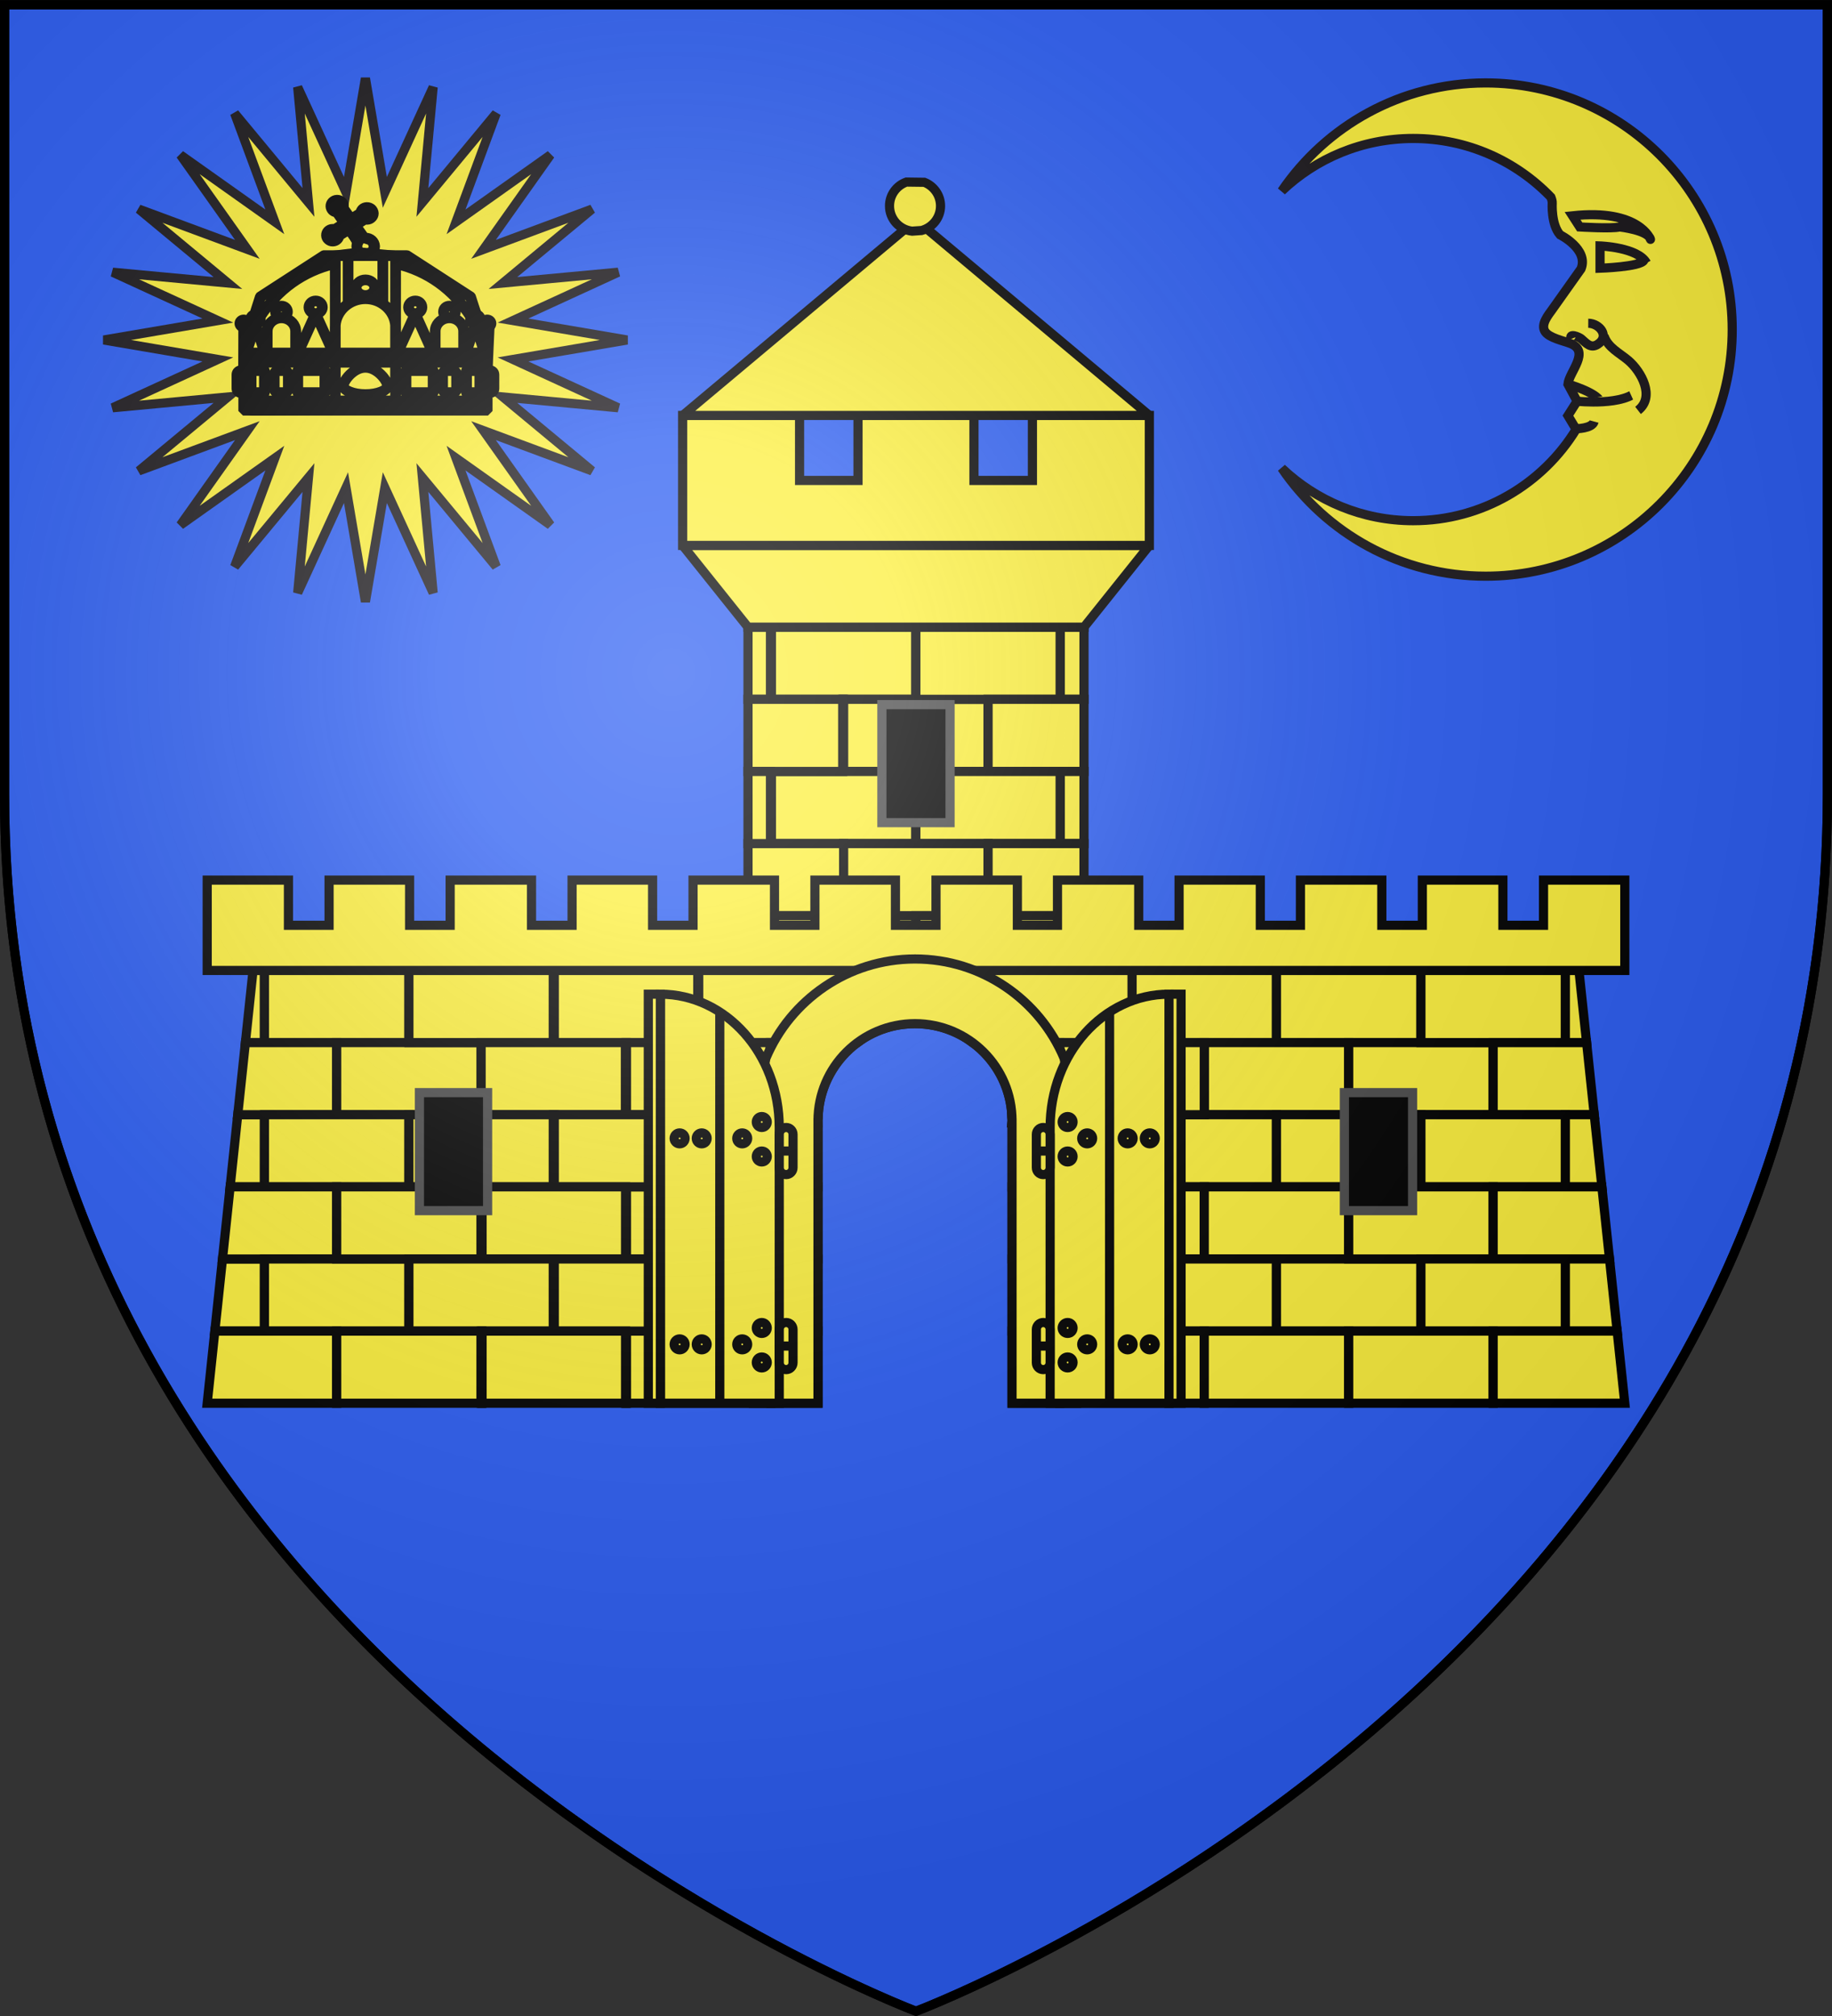 <?xml version="1.0" encoding="utf-8"?>
<!-- Generator: Adobe Illustrator 14.0.0, SVG Export Plug-In . SVG Version: 6.00 Build 43363)  -->
<!DOCTYPE svg PUBLIC "-//W3C//DTD SVG 1.1//EN" "http://www.w3.org/Graphics/SVG/1.1/DTD/svg11.dtd">
<svg version="1.1"
	 id="Calque_1" xmlns:inkscape="http://www.inkscape.org/namespaces/inkscape" xmlns:sodipodi="http://sodipodi.sourceforge.net/DTD/sodipodi-0.dtd"
	 xmlns="http://www.w3.org/2000/svg" xmlns:xlink="http://www.w3.org/1999/xlink" x="0px" y="0px" width="600px" height="660px"
	 viewBox="0 0 600 660" enable-background="new 0 0 600 660" xml:space="preserve">
<rect x="0" y="0" width="600" height="660" fill="#333333" stroke="none"/>
<g>
	<path fill="#2B5DF2" stroke="#000000" stroke-width="3" d="M1.5,1.555v258.5c0,132.763,64.234,228.075,133.107,292.12
		C214.205,626.193,300,658.445,300,658.445s83.446-31.369,162.098-103.232C532.203,491.158,598.5,394.933,598.5,260.055V1.555H1.5z"
		/>
</g>
<g>
	<g>
		<g>
			<polygon fill="#FCEF3C" stroke="#000000" stroke-width="3" points="252.648,205.329 299.952,205.329 347.258,205.329 
				355.02,205.329 355.02,205.328 300.161,205.328 299.836,205.328 244.978,205.328 244.978,205.329 252.337,205.329 			"/>
			<rect x="252.337" y="205.329" fill="#FCEF3C" stroke="#000000" stroke-width="3" width="0.311" height="23.614"/>
			<polygon fill="#FCEF3C" stroke="#000000" stroke-width="3" points="275.99,228.943 276.301,228.943 299.952,228.943 
				299.952,205.329 252.648,205.329 252.648,228.943 			"/>
			<rect x="275.99" y="228.943" fill="#FCEF3C" stroke="#000000" stroke-width="3" width="0.311" height="23.613"/>
			<polygon fill="#FCEF3C" stroke="#000000" stroke-width="3" points="299.952,252.557 323.606,252.557 323.606,228.943 
				299.952,228.943 276.301,228.943 276.301,252.557 			"/>
			<polygon fill="#FCEF3C" stroke="#000000" stroke-width="3" points="323.606,228.943 347.258,228.943 347.258,205.329 
				299.952,205.329 299.952,228.943 			"/>
			<rect x="347.258" y="205.329" fill="#FCEF3C" stroke="#000000" stroke-width="3" width="7.763" height="23.614"/>
			<polygon fill="#FCEF3C" stroke="#000000" stroke-width="3" points="323.606,252.557 347.258,252.557 355.02,252.557 
				355.02,228.943 347.258,228.943 323.606,228.943 			"/>
			<rect x="252.337" y="252.557" fill="#FCEF3C" stroke="#000000" stroke-width="3" width="0.311" height="23.616"/>
			<polygon fill="#FCEF3C" stroke="#000000" stroke-width="3" points="276.301,276.173 299.952,276.173 299.952,252.557 
				276.301,252.557 275.99,252.557 252.648,252.557 252.648,276.173 			"/>
			<polygon fill="#FCEF3C" stroke="#000000" stroke-width="3" points="299.952,276.173 323.606,276.173 347.258,276.173 
				347.258,252.557 323.606,252.557 299.952,252.557 			"/>
			<rect x="347.258" y="252.557" fill="#FCEF3C" stroke="#000000" stroke-width="3" width="7.763" height="23.616"/>
			<polygon fill="#FCEF3C" stroke="#000000" stroke-width="3" points="252.648,276.173 252.337,276.173 244.978,276.173 
				244.978,299.783 252.337,299.783 252.648,299.783 276.301,299.783 276.301,276.173 			"/>
			<rect x="252.337" y="299.783" fill="#FCEF3C" stroke="#000000" stroke-width="3" width="0.311" height="23.614"/>
			<polygon fill="#FCEF3C" stroke="#000000" stroke-width="3" points="299.952,299.783 276.301,299.783 252.648,299.783 
				252.648,323.397 276.301,323.397 299.952,323.397 			"/>
			<polygon fill="#FCEF3C" stroke="#000000" stroke-width="3" points="299.952,276.173 276.301,276.173 276.301,299.783 
				299.952,299.783 323.606,299.783 323.606,276.173 			"/>
			<polygon fill="#FCEF3C" stroke="#000000" stroke-width="3" points="347.258,276.173 323.606,276.173 323.606,299.783 
				347.258,299.783 355.02,299.783 355.02,276.173 			"/>
			<polygon fill="#FCEF3C" stroke="#000000" stroke-width="3" points="323.606,299.783 299.952,299.783 299.952,323.397 
				323.606,323.397 347.258,323.397 347.258,299.783 			"/>
			<rect x="347.258" y="299.783" fill="#FCEF3C" stroke="#000000" stroke-width="3" width="7.763" height="23.614"/>
			<rect x="244.978" y="205.329" fill="#FCEF3C" stroke="#000000" stroke-width="3" width="7.359" height="23.614"/>
			<polygon fill="#FCEF3C" stroke="#000000" stroke-width="3" points="252.337,252.557 252.648,252.557 275.99,252.557 
				275.99,228.943 252.648,228.943 252.337,228.943 244.978,228.943 244.978,252.557 			"/>
			<rect x="244.978" y="252.557" fill="#FCEF3C" stroke="#000000" stroke-width="3" width="7.359" height="23.616"/>
			<rect x="244.978" y="299.783" fill="#FCEF3C" stroke="#000000" stroke-width="3" width="7.359" height="23.614"/>
		</g>
	</g>
	<g>
		<polygon fill="#FCEF3C" stroke="#000000" stroke-width="3" points="86.614,317.71 82.872,317.71 80.371,341.324 86.614,341.324 		
			"/>
		<polygon fill="#FCEF3C" stroke="#000000" stroke-width="3" points="86.614,412.166 72.865,412.166 70.363,435.779 86.614,435.779 
					"/>
		<polygon fill="#FCEF3C" stroke="#000000" stroke-width="3" points="86.614,364.938 77.868,364.938 75.367,388.551 86.614,388.551 
					"/>
		<polygon fill="#FCEF3C" stroke="#000000" stroke-width="3" points="394.408,341.324 418.061,341.324 418.061,317.71 
			370.758,317.71 370.758,341.324 		"/>
		<polygon fill="#FCEF3C" stroke="#000000" stroke-width="3" points="441.715,341.324 465.364,341.324 465.364,317.71 
			418.061,317.71 418.061,341.324 		"/>
		<polygon fill="#FCEF3C" stroke="#000000" stroke-width="3" points="418.061,364.938 441.715,364.938 441.715,341.324 
			418.061,341.324 394.408,341.324 394.408,364.938 		"/>
		<polygon fill="#FCEF3C" stroke="#000000" stroke-width="3" points="465.364,364.938 489.024,364.938 489.024,341.324 
			465.364,341.324 441.715,341.324 441.715,364.938 		"/>
		<polygon fill="#FCEF3C" stroke="#000000" stroke-width="3" points="489.024,341.324 512.673,341.324 512.673,317.71 
			465.364,317.71 465.364,341.324 		"/>
		<polygon fill="#FCEF3C" stroke="#000000" stroke-width="3" points="519.629,341.324 517.127,317.71 512.673,317.71 
			512.673,341.324 		"/>
		<polygon fill="#FCEF3C" stroke="#000000" stroke-width="3" points="489.024,341.324 489.024,364.938 512.673,364.938 
			522.13,364.938 519.629,341.324 512.673,341.324 		"/>
		<polygon fill="#FCEF3C" stroke="#000000" stroke-width="3" points="394.408,388.551 418.061,388.551 418.061,364.938 
			394.408,364.938 370.758,364.938 370.758,388.551 		"/>
		<polygon fill="#FCEF3C" stroke="#000000" stroke-width="3" points="441.715,388.551 465.364,388.551 465.364,364.938 
			441.715,364.938 418.061,364.938 418.061,388.551 		"/>
		<polygon fill="#FCEF3C" stroke="#000000" stroke-width="3" points="465.364,388.551 489.024,388.551 512.673,388.551 
			512.673,364.938 489.024,364.938 465.364,364.938 		"/>
		<polygon fill="#FCEF3C" stroke="#000000" stroke-width="3" points="512.673,388.551 524.633,388.551 522.13,364.938 
			512.673,364.938 		"/>
		<polygon fill="#FCEF3C" stroke="#000000" stroke-width="3" points="370.758,388.551 347.103,388.551 347.103,412.166 
			370.758,412.166 394.408,412.166 394.408,388.551 		"/>
		<polygon fill="#FCEF3C" stroke="#000000" stroke-width="3" points="418.061,388.551 394.408,388.551 394.408,412.166 
			418.061,412.166 441.715,412.166 441.715,388.551 		"/>
		<polygon fill="#FCEF3C" stroke="#000000" stroke-width="3" points="394.408,412.166 370.758,412.166 370.758,435.779 
			394.408,435.779 418.061,435.779 418.061,412.166 		"/>
		<polygon fill="#FCEF3C" stroke="#000000" stroke-width="3" points="441.715,412.166 418.061,412.166 418.061,435.779 
			441.715,435.779 465.364,435.779 465.364,412.166 		"/>
		<polygon fill="#FCEF3C" stroke="#000000" stroke-width="3" points="441.715,388.551 441.715,412.166 465.364,412.166 
			489.024,412.166 489.024,388.551 465.364,388.551 		"/>
		<polygon fill="#FCEF3C" stroke="#000000" stroke-width="3" points="489.024,388.551 489.024,412.166 512.673,412.166 
			527.135,412.166 524.633,388.551 512.673,388.551 		"/>
		<polygon fill="#FCEF3C" stroke="#000000" stroke-width="3" points="489.024,412.166 465.364,412.166 465.364,435.779 
			489.024,435.779 512.673,435.779 512.673,412.166 		"/>
		<polygon fill="#FCEF3C" stroke="#000000" stroke-width="3" points="512.673,435.779 529.636,435.779 527.135,412.166 
			512.673,412.166 		"/>
		<polygon fill="#FCEF3C" stroke="#000000" stroke-width="3" points="370.758,435.779 347.103,435.779 347.103,459.393 
			394.408,459.393 394.408,435.779 		"/>
		<polygon fill="#FCEF3C" stroke="#000000" stroke-width="3" points="418.061,435.779 394.408,435.779 394.408,459.393 
			441.715,459.393 441.715,435.779 		"/>
		<polygon fill="#FCEF3C" stroke="#000000" stroke-width="3" points="465.364,435.779 441.715,435.779 441.715,459.393 
			489.024,459.393 489.024,435.779 		"/>
		<polygon fill="#FCEF3C" stroke="#000000" stroke-width="3" points="529.636,435.779 512.673,435.779 489.024,435.779 
			489.024,459.393 532.138,459.393 		"/>
		<rect x="228.53" y="317.71" fill="#FCEF3C" stroke="#000000" stroke-width="3" width="0.311" height="23.614"/>
		<polygon fill="#FCEF3C" stroke="#000000" stroke-width="3" points="252.183,341.324 252.493,341.324 276.146,341.324 
			276.146,317.71 228.841,317.71 228.841,341.324 		"/>
		<rect x="252.183" y="341.324" fill="#FCEF3C" stroke="#000000" stroke-width="3" width="0.311" height="23.613"/>
		<path fill="#FCEF3C" stroke="#000000" stroke-width="3" d="M267.974,364.938c0.594-9.685,5.516-18.192,12.857-23.613h-4.686
			h-23.652v23.613H267.974z"/>
		<path fill="#FCEF3C" stroke="#000000" stroke-width="3" d="M280.831,341.324c5.273-3.894,11.79-6.198,18.845-6.198
			c7.059,0,13.577,2.305,18.85,6.198h4.924V317.71h-47.304v23.614H280.831z"/>
		<polygon fill="#FCEF3C" stroke="#000000" stroke-width="3" points="347.103,341.324 370.758,341.324 370.758,317.71 
			323.45,317.71 323.45,341.324 		"/>
		<path fill="#FCEF3C" stroke="#000000" stroke-width="3" d="M331.381,364.938h15.723v-23.613H323.45h-4.924
			C325.868,346.745,330.788,355.253,331.381,364.938z"/>
		<polygon fill="#FCEF3C" stroke="#000000" stroke-width="3" points="370.758,364.938 394.408,364.938 394.408,341.324 
			370.758,341.324 347.103,341.324 347.103,364.938 		"/>
		<rect x="228.53" y="364.938" fill="#FCEF3C" stroke="#000000" stroke-width="3" width="0.311" height="23.613"/>
		<path fill="#FCEF3C" stroke="#000000" stroke-width="3" d="M252.493,388.551h15.414v-20.945h0.028
			c0-0.237-0.028-0.474-0.028-0.693c0-0.663,0.027-1.321,0.067-1.975h-15.481h-0.311h-23.342v23.613H252.493z"/>
		<path fill="#FCEF3C" stroke="#000000" stroke-width="3" d="M331.403,367.605h0.045v20.945h15.655h23.654v-23.613h-23.654h-15.723
			c0.041,0.653,0.067,1.312,0.067,1.975C331.448,367.132,331.427,367.368,331.403,367.605z"/>
		<rect x="204.878" y="388.551" fill="#FCEF3C" stroke="#000000" stroke-width="3" width="0.31" height="23.615"/>
		<polygon fill="#FCEF3C" stroke="#000000" stroke-width="3" points="228.841,388.551 228.53,388.551 205.188,388.551 
			205.188,412.166 228.53,412.166 228.841,412.166 252.493,412.166 252.493,388.551 		"/>
		<rect x="228.53" y="412.166" fill="#FCEF3C" stroke="#000000" stroke-width="3" width="0.311" height="23.613"/>
		<polygon fill="#FCEF3C" stroke="#000000" stroke-width="3" points="252.493,412.166 228.841,412.166 228.841,435.779 
			252.493,435.779 267.907,435.779 267.907,412.166 		"/>
		<rect x="252.493" y="388.551" fill="#FCEF3C" stroke="#000000" stroke-width="3" width="15.414" height="23.615"/>
		<rect x="331.448" y="388.551" fill="#FCEF3C" stroke="#000000" stroke-width="3" width="15.655" height="23.615"/>
		<polygon fill="#FCEF3C" stroke="#000000" stroke-width="3" points="347.103,412.166 331.448,412.166 331.448,435.779 
			347.103,435.779 370.758,435.779 370.758,412.166 		"/>
		<rect x="204.878" y="435.779" fill="#FCEF3C" stroke="#000000" stroke-width="3" width="0.31" height="23.613"/>
		<polygon fill="#FCEF3C" stroke="#000000" stroke-width="3" points="228.841,435.779 228.53,435.779 205.188,435.779 
			205.188,459.393 252.493,459.393 252.493,435.779 		"/>
		<rect x="252.493" y="435.779" fill="#FCEF3C" stroke="#000000" stroke-width="3" width="15.414" height="23.613"/>
		<rect x="331.448" y="435.779" fill="#FCEF3C" stroke="#000000" stroke-width="3" width="15.655" height="23.613"/>
		<polygon fill="#FCEF3C" stroke="#000000" stroke-width="3" points="110.267,341.324 133.92,341.324 133.92,317.71 86.614,317.71 
			86.614,341.324 		"/>
		<polygon fill="#FCEF3C" stroke="#000000" stroke-width="3" points="110.267,364.938 110.267,341.324 86.614,341.324 
			80.371,341.324 77.868,364.938 86.614,364.938 		"/>
		<polygon fill="#FCEF3C" stroke="#000000" stroke-width="3" points="157.573,364.938 157.573,341.324 133.92,341.324 
			110.267,341.324 110.267,364.938 133.92,364.938 		"/>
		<polygon fill="#FCEF3C" stroke="#000000" stroke-width="3" points="157.573,341.324 181.225,341.324 181.225,317.71 
			133.92,317.71 133.92,341.324 		"/>
		<rect x="181.225" y="317.71" fill="#FCEF3C" stroke="#000000" stroke-width="3" width="0.31" height="23.614"/>
		<polygon fill="#FCEF3C" stroke="#000000" stroke-width="3" points="204.878,341.324 205.188,341.324 228.53,341.324 
			228.53,317.71 181.535,317.71 181.535,341.324 		"/>
		<polygon fill="#FCEF3C" stroke="#000000" stroke-width="3" points="181.225,364.938 181.535,364.938 204.878,364.938 
			204.878,341.324 181.535,341.324 181.225,341.324 157.573,341.324 157.573,364.938 		"/>
		<rect x="204.878" y="341.324" fill="#FCEF3C" stroke="#000000" stroke-width="3" width="0.31" height="23.613"/>
		<polygon fill="#FCEF3C" stroke="#000000" stroke-width="3" points="228.53,364.938 228.841,364.938 252.183,364.938 
			252.183,341.324 228.841,341.324 228.53,341.324 205.188,341.324 205.188,364.938 		"/>
		<polygon fill="#FCEF3C" stroke="#000000" stroke-width="3" points="133.92,364.938 110.267,364.938 86.614,364.938 
			86.614,388.551 110.267,388.551 133.92,388.551 		"/>
		<polygon fill="#FCEF3C" stroke="#000000" stroke-width="3" points="181.225,388.551 181.225,364.938 157.573,364.938 
			133.92,364.938 133.92,388.551 157.573,388.551 157.883,388.551 		"/>
		<rect x="181.225" y="364.938" fill="#FCEF3C" stroke="#000000" stroke-width="3" width="0.31" height="23.613"/>
		<polygon fill="#FCEF3C" stroke="#000000" stroke-width="3" points="204.878,388.551 205.188,388.551 228.53,388.551 
			228.53,364.938 205.188,364.938 204.878,364.938 181.535,364.938 181.535,388.551 		"/>
		<polygon fill="#FCEF3C" stroke="#000000" stroke-width="3" points="110.267,412.166 110.267,388.551 86.614,388.551 
			75.367,388.551 72.865,412.166 86.614,412.166 		"/>
		<polygon fill="#FCEF3C" stroke="#000000" stroke-width="3" points="110.267,412.166 86.614,412.166 86.614,435.779 
			110.267,435.779 133.92,435.779 133.92,412.166 		"/>
		<polygon fill="#FCEF3C" stroke="#000000" stroke-width="3" points="157.573,412.166 157.573,388.551 133.92,388.551 
			110.267,388.551 110.267,412.166 133.92,412.166 		"/>
		<rect x="157.573" y="388.551" fill="#FCEF3C" stroke="#000000" stroke-width="3" width="0.31" height="23.615"/>
		<polygon fill="#FCEF3C" stroke="#000000" stroke-width="3" points="181.535,388.551 181.225,388.551 157.883,388.551 
			157.883,412.166 181.225,412.166 181.535,412.166 204.878,412.166 204.878,388.551 		"/>
		<polygon fill="#FCEF3C" stroke="#000000" stroke-width="3" points="157.883,412.166 157.573,412.166 133.92,412.166 
			133.92,435.779 157.573,435.779 157.883,435.779 181.225,435.779 181.225,412.166 		"/>
		<rect x="181.225" y="412.166" fill="#FCEF3C" stroke="#000000" stroke-width="3" width="0.31" height="23.613"/>
		<polygon fill="#FCEF3C" stroke="#000000" stroke-width="3" points="205.188,412.166 204.878,412.166 181.535,412.166 
			181.535,435.779 204.878,435.779 205.188,435.779 228.53,435.779 228.53,412.166 		"/>
		<polygon fill="#FCEF3C" stroke="#000000" stroke-width="3" points="86.614,435.779 70.363,435.779 67.862,459.393 
			110.267,459.393 110.267,435.779 		"/>
		<polygon fill="#FCEF3C" stroke="#000000" stroke-width="3" points="133.92,435.779 110.267,435.779 110.267,459.393 
			157.573,459.393 157.573,435.779 		"/>
		<rect x="157.573" y="435.779" fill="#FCEF3C" stroke="#000000" stroke-width="3" width="0.31" height="23.613"/>
		<polygon fill="#FCEF3C" stroke="#000000" stroke-width="3" points="181.535,435.779 181.225,435.779 157.883,435.779 
			157.883,459.393 204.878,459.393 204.878,435.779 		"/>
	</g>
	<g>
		<polygon fill="#FCEF3C" stroke="#000000" stroke-width="3" stroke-linejoin="bevel" points="299.836,178.565 300.161,178.565 
			376.423,178.565 355.02,205.328 300.161,205.328 299.836,205.328 244.978,205.328 223.572,178.565 		"/>
	</g>
	<g>
		<polygon fill="#FCEF3C" stroke="#000000" stroke-width="3" points="261.867,136.011 261.867,157.292 281.007,157.292 
			281.007,136.011 299.836,136.011 300.161,136.011 318.982,136.011 318.982,157.292 338.131,157.292 338.131,136.011 
			376.423,136.011 376.423,157.292 376.423,178.565 338.131,178.565 318.982,178.565 300.161,178.565 299.836,178.565 
			281.007,178.565 261.867,178.565 223.572,178.565 223.572,157.292 223.572,136.011 		"/>
	</g>
	<rect x="288.827" y="230.684" stroke="#4A4A4A" stroke-width="3" width="22.326" height="38.634"/>
	<polygon fill="#FCEF3C" stroke="#000000" stroke-width="3" stroke-linejoin="bevel" points="223.572,136.011 300,71.965 
		376.423,136.011 	"/>
	<path fill="#FCEF3C" stroke="#000000" stroke-width="3" d="M302.735,59.681c3.101,1.221,5.299,4.214,5.299,7.745
		c0,3.864-2.667,7.104-6.233,8.04l-3.092,0.216c-4.148-0.478-7.382-3.976-7.382-8.255c0-3.608,2.288-6.661,5.521-7.822
		L302.735,59.681z"/>
	<g>
		<polygon fill="#FCEF3C" stroke="#000000" stroke-width="3" points="505.521,288.129 505.521,302.92 492.215,302.92 
			492.215,288.129 479.139,288.129 478.907,288.129 465.833,288.129 465.833,302.92 452.56,302.92 452.56,288.129 452.532,288.129 
			425.936,288.129 425.905,288.129 425.905,302.92 412.768,302.92 412.768,288.129 412.622,288.129 399.561,288.129 
			399.329,288.129 386.245,288.129 386.158,288.129 386.158,302.92 372.944,302.92 372.944,288.129 372.851,288.129 
			359.784,288.129 359.542,288.129 346.474,288.129 346.335,288.129 346.335,302.92 333.198,302.92 333.198,288.129 
			333.174,288.129 306.574,288.129 306.551,288.129 306.551,302.92 293.271,302.92 293.271,288.129 280.192,288.129 
			279.958,288.129 266.894,288.129 266.894,302.92 253.656,302.92 253.656,288.129 253.583,288.129 227.047,288.129 
			226.973,288.129 226.973,302.92 213.736,302.92 213.736,288.129 200.665,288.129 200.423,288.129 187.36,288.129 187.36,302.92 
			174.079,302.92 174.079,288.129 174.056,288.129 147.454,288.129 147.431,288.129 147.431,302.92 134.149,302.92 134.149,288.129 
			121.08,288.129 120.844,288.129 107.775,288.129 107.775,302.92 94.47,302.92 94.47,288.129 67.862,288.129 67.862,302.92 
			67.862,317.71 94.47,317.71 107.775,317.71 120.844,317.71 121.08,317.71 134.149,317.71 147.431,317.71 147.454,317.71 
			174.056,317.71 174.079,317.71 187.36,317.71 200.423,317.71 200.665,317.71 213.736,317.71 226.973,317.71 227.047,317.71 
			253.583,317.71 253.656,317.71 266.894,317.71 279.958,317.71 280.192,317.71 293.271,317.71 306.551,317.71 306.574,317.71 
			333.174,317.71 333.198,317.71 346.335,317.71 346.474,317.71 359.542,317.71 359.784,317.71 372.851,317.71 372.944,317.71 
			386.158,317.71 386.245,317.71 399.329,317.71 399.561,317.71 412.622,317.71 412.768,317.71 425.905,317.71 425.936,317.71 
			452.532,317.71 452.56,317.71 465.833,317.71 478.907,317.71 479.139,317.71 492.215,317.71 505.521,317.71 532.138,317.71 
			532.138,302.92 532.138,288.129 		"/>
	</g>
	<g>
		<g>
			<path fill="#FCEF3C" stroke="#000000" stroke-width="3" d="M348.496,346.431c-8.006-19.06-26.888-32.481-48.82-32.481
				c-21.946,0-40.815,13.421-48.834,32.481l-4.106,20.011c0,0.164,0,0.308,0,0.471c0,0.049,0,0.112,0,0.188v0.506v91.787h21.171
				v-91.787h0.028c0-0.237-0.028-0.474-0.028-0.693c0-17.563,14.228-31.786,31.769-31.786c17.551,0,31.772,14.224,31.772,31.786
				c0,0.22-0.021,0.456-0.045,0.693h0.045v91.787h21.165v-91.787v-0.693L348.496,346.431z"/>
		</g>
		<g>
			<g>
				<path fill="#FCEF3C" stroke="#000000" stroke-width="3" d="M382.861,325.477c-21.499,0-38.931,19.539-38.931,43.642v90.273
					h38.931V325.477z"/>
			</g>
			<rect x="382.861" y="325.477" fill="#FCEF3C" stroke="#000000" stroke-width="3" width="3.952" height="133.916"/>
			<line fill="#FCEF3C" stroke="#000000" stroke-width="3" x1="363.4" y1="331.355" x2="363.4" y2="459.393"/>
			<g>
				<path fill="#FCEF3C" stroke="#000000" stroke-width="3" d="M339.421,382.276c0,1.25,1.002,2.258,2.243,2.258l0,0
					c1.261,0,2.267-1.008,2.267-2.258v-10.902c0-1.253-1.006-2.255-2.267-2.255l0,0c-1.241,0-2.243,1.002-2.243,2.255V382.276z"/>
				<line fill="#FCEF3C" stroke="#000000" stroke-width="3" x1="339.421" y1="376.825" x2="343.953" y2="376.825"/>
			</g>
			<g>
				<path fill="#FCEF3C" stroke="#000000" stroke-width="3" d="M339.421,446.127c0,1.25,1.002,2.262,2.243,2.262l0,0
					c1.261,0,2.267-1.012,2.267-2.262v-10.903c0-1.247-1.006-2.259-2.267-2.259l0,0c-1.241,0-2.243,1.012-2.243,2.259V446.127z"/>
				<line fill="#FCEF3C" stroke="#000000" stroke-width="3" x1="339.421" y1="440.671" x2="343.953" y2="440.671"/>
			</g>
			<path fill="#FCEF3C" stroke="#000000" stroke-width="3" d="M354.273,372.679c0,0.991,0.805,1.791,1.789,1.791
				c0.996,0,1.79-0.8,1.79-1.791c0-0.979-0.794-1.783-1.79-1.783C355.078,370.896,354.273,371.699,354.273,372.679z"/>
			<path fill="#FCEF3C" stroke="#000000" stroke-width="3" d="M347.866,367.321c0,0.99,0.807,1.798,1.786,1.798
				c1.003,0,1.791-0.808,1.791-1.798c0-0.981-0.788-1.789-1.791-1.789C348.673,365.532,347.866,366.34,347.866,367.321z"/>
			<path fill="#FCEF3C" stroke="#000000" stroke-width="3" d="M347.866,378.611c0,0.99,0.807,1.791,1.786,1.791
				c1.003,0,1.791-0.801,1.791-1.791c0-0.984-0.788-1.786-1.791-1.786C348.673,376.825,347.866,377.627,347.866,378.611z"/>
			<path fill="#FCEF3C" stroke="#000000" stroke-width="3" d="M354.273,440.113c0,0.989,0.805,1.792,1.789,1.792
				c0.996,0,1.79-0.803,1.79-1.792c0-0.984-0.794-1.785-1.79-1.785C355.078,438.328,354.273,439.129,354.273,440.113z"/>
			<path fill="#FCEF3C" stroke="#000000" stroke-width="3" d="M347.866,434.758c0,0.986,0.807,1.784,1.786,1.784
				c1.003,0,1.791-0.798,1.791-1.784c0-0.989-0.788-1.793-1.791-1.793C348.673,432.965,347.866,433.769,347.866,434.758z"/>
			<path fill="#FCEF3C" stroke="#000000" stroke-width="3" d="M347.866,446.043c0,0.991,0.807,1.788,1.786,1.788
				c1.003,0,1.791-0.797,1.791-1.788c0-0.98-0.788-1.791-1.791-1.791C348.673,444.252,347.866,445.063,347.866,446.043z"/>
			<path fill="#FCEF3C" stroke="#000000" stroke-width="3" d="M367.528,372.679c0,0.991,0.807,1.791,1.793,1.791
				c0.993,0,1.791-0.8,1.791-1.791c0-0.979-0.798-1.783-1.791-1.783C368.335,370.896,367.528,371.699,367.528,372.679z"/>
			<path fill="#FCEF3C" stroke="#000000" stroke-width="3" d="M374.769,372.679c0,0.991,0.805,1.791,1.787,1.791
				c0.99,0,1.797-0.8,1.797-1.791c0-0.979-0.807-1.783-1.797-1.783C375.574,370.896,374.769,371.699,374.769,372.679z"/>
			<path fill="#FCEF3C" stroke="#000000" stroke-width="3" d="M367.528,440.113c0,0.989,0.807,1.792,1.793,1.792
				c0.993,0,1.791-0.803,1.791-1.792c0-0.984-0.798-1.785-1.791-1.785C368.335,438.328,367.528,439.129,367.528,440.113z"/>
			<path fill="#FCEF3C" stroke="#000000" stroke-width="3" d="M374.769,440.113c0,0.989,0.805,1.792,1.787,1.792
				c0.99,0,1.797-0.803,1.797-1.792c0-0.984-0.807-1.785-1.797-1.785C375.574,438.328,374.769,439.129,374.769,440.113z"/>
		</g>
		<g>
			<g>
				<path fill="#FCEF3C" stroke="#000000" stroke-width="3" d="M216.279,325.477c21.5,0,38.931,19.539,38.931,43.642v90.273h-38.931
					V325.477z"/>
			</g>
			<rect x="212.328" y="325.477" fill="#FCEF3C" stroke="#000000" stroke-width="3" width="3.951" height="133.916"/>
			<line fill="#FCEF3C" stroke="#000000" stroke-width="3" x1="235.74" y1="331.355" x2="235.74" y2="459.393"/>
			<g>
				<path fill="#FCEF3C" stroke="#000000" stroke-width="3" d="M259.725,382.276c0,1.25-1.011,2.258-2.25,2.258l0,0
					c-1.254,0-2.265-1.008-2.265-2.258v-10.902c0-1.253,1.011-2.255,2.265-2.255l0,0c1.239,0,2.25,1.002,2.25,2.255V382.276z"/>
				<line fill="#FCEF3C" stroke="#000000" stroke-width="3" x1="259.725" y1="376.825" x2="255.196" y2="376.825"/>
			</g>
			<g>
				<path fill="#FCEF3C" stroke="#000000" stroke-width="3" d="M259.725,446.127c0,1.25-1.011,2.262-2.25,2.262l0,0
					c-1.254,0-2.265-1.012-2.265-2.262v-10.903c0-1.247,1.011-2.259,2.265-2.259l0,0c1.239,0,2.25,1.012,2.25,2.259V446.127z"/>
				<line fill="#FCEF3C" stroke="#000000" stroke-width="3" x1="259.725" y1="440.671" x2="255.196" y2="440.671"/>
			</g>
			<path fill="#FCEF3C" stroke="#000000" stroke-width="3" d="M244.875,372.679c0,0.991-0.808,1.791-1.798,1.791
				c-0.989,0-1.781-0.8-1.781-1.791c0-0.979,0.792-1.783,1.781-1.783C244.068,370.896,244.875,371.699,244.875,372.679z"/>
			<path fill="#FCEF3C" stroke="#000000" stroke-width="3" d="M251.281,367.321c0,0.99-0.807,1.798-1.795,1.798
				c-0.99,0-1.79-0.808-1.79-1.798c0-0.981,0.8-1.789,1.79-1.789C250.474,365.532,251.281,366.34,251.281,367.321z"/>
			<path fill="#FCEF3C" stroke="#000000" stroke-width="3" d="M251.281,378.611c0,0.99-0.807,1.791-1.795,1.791
				c-0.99,0-1.79-0.801-1.79-1.791c0-0.984,0.8-1.786,1.79-1.786C250.474,376.825,251.281,377.627,251.281,378.611z"/>
			<path fill="#FCEF3C" stroke="#000000" stroke-width="3" d="M244.875,440.113c0,0.989-0.808,1.792-1.798,1.792
				c-0.989,0-1.781-0.803-1.781-1.792c0-0.984,0.792-1.785,1.781-1.785C244.068,438.328,244.875,439.129,244.875,440.113z"/>
			<path fill="#FCEF3C" stroke="#000000" stroke-width="3" d="M251.281,434.758c0,0.986-0.807,1.784-1.795,1.784
				c-0.99,0-1.79-0.798-1.79-1.784c0-0.989,0.8-1.793,1.79-1.793C250.474,432.965,251.281,433.769,251.281,434.758z"/>
			<path fill="#FCEF3C" stroke="#000000" stroke-width="3" d="M251.281,446.043c0,0.991-0.807,1.788-1.795,1.788
				c-0.99,0-1.79-0.797-1.79-1.788c0-0.98,0.8-1.791,1.79-1.791C250.474,444.252,251.281,445.063,251.281,446.043z"/>
			<path fill="#FCEF3C" stroke="#000000" stroke-width="3" d="M231.606,372.679c0,0.991-0.8,1.791-1.79,1.791
				c-0.981,0-1.787-0.8-1.787-1.791c0-0.979,0.805-1.783,1.787-1.783C230.806,370.896,231.606,371.699,231.606,372.679z"/>
			<path fill="#FCEF3C" stroke="#000000" stroke-width="3" d="M224.379,372.679c0,0.991-0.808,1.791-1.79,1.791
				c-0.997,0-1.802-0.8-1.802-1.791c0-0.979,0.805-1.783,1.802-1.783C223.572,370.896,224.379,371.699,224.379,372.679z"/>
			<path fill="#FCEF3C" stroke="#000000" stroke-width="3" d="M231.606,440.113c0,0.989-0.8,1.792-1.79,1.792
				c-0.981,0-1.787-0.803-1.787-1.792c0-0.984,0.805-1.785,1.787-1.785C230.806,438.328,231.606,439.129,231.606,440.113z"/>
			<path fill="#FCEF3C" stroke="#000000" stroke-width="3" d="M224.379,440.113c0,0.989-0.808,1.792-1.79,1.792
				c-0.997,0-1.802-0.803-1.802-1.792c0-0.984,0.805-1.785,1.802-1.785C223.572,438.328,224.379,439.129,224.379,440.113z"/>
		</g>
	</g>
	<rect x="137.366" y="357.709" stroke="#4A4A4A" stroke-width="3" width="22.329" height="38.636"/>
	<rect x="440.304" y="357.709" stroke="#4A4A4A" stroke-width="3" width="22.327" height="38.636"/>
</g>
<g id="Lune_facée">
	<g>
		<path fill="#FCEF3C" stroke="#1A171B" stroke-width="3" d="M516.278,140.447l-0.188-0.086l-2.573-4.287l3.003-4.721l-3.003-5.576
			c0.39-4.01,7.413-10.674,0.857-13.301c-2.213-0.888-7.037-1.835-8.368-3.938c-1.486-2.349,1.053-5.371,2.366-7.215
			c0.123-0.178,9.436-13.296,9.436-13.296c2.574-6.437-6.866-11.152-6.866-11.152c-3.004-3.436-2.571-10.378-2.571-10.378
			c0.033-0.574-0.155-1.247-0.44-1.957c-11.381-11.836-27.368-19.21-45.086-19.21c-16.694,0-31.848,6.547-43.067,17.208
			c14.525-21.358,39.024-35.388,66.803-35.388c44.587,0,80.738,36.152,80.738,80.744c0,44.591-36.151,80.742-80.738,80.742
			c-27.773,0-52.27-14.029-66.797-35.378c11.218,10.652,26.369,17.208,43.062,17.208
			C485.47,170.464,505.292,158.446,516.278,140.447z"/>
	</g>
	<path fill="#FCEF3C" stroke="#1A171B" stroke-width="3" d="M513.517,125.776c0,0,9.226,2.572,10.728,5.79"/>
	<path fill="#FCEF3C" stroke="#1A171B" stroke-width="3" d="M516.52,131.353c0,0,15.87,1.716,20.162-3.86"/>
	<path fill="#FCEF3C" stroke="#1A171B" stroke-width="3" d="M514.589,110.978c-0.872-2.094,2.558-0.66,3.268-0.064
		c1.648,1.402,3.083,3.278,5.371,1.826c4.121-2.613,0.667-6.887-3.061-6.914"/>
	<path fill="#FCEF3C" stroke="#1A171B" stroke-width="3" d="M525.315,109.904c1.242,3.883,5.078,5.634,7.969,8.088
		c4.257,3.619,8.89,11.931,3.186,16.365"/>
	<path fill="#FCEF3C" stroke="#1A171B" stroke-width="3" d="M538.4,85.233c-1.072,2.148-14.372,2.576-14.372,2.576v-7.292
		c0,0,12.439,0.428,15.231,5.581"/>
	<path fill="#FCEF3C" stroke="#1A171B" stroke-width="3" d="M515.023,70.648l2.356,3.65c0,0,10.511,0.643,13.082,0
		c0,0,9.438,1.066,10.083,4.07C540.545,78.368,536.914,68.29,515.023,70.648z"/>
	<path fill="#FCEF3C" stroke="#1A171B" stroke-width="3" d="M516.091,140.361c0,0,5.364,0,6.01-2.357"/>
</g>
<g>
	<polygon fill="#FCEF3C" stroke="#1A171B" stroke-width="3" points="119.68,25.607 126.041,62.973 141.864,28.528 138.337,66.271 
		162.526,37.091 149.353,72.631 180.279,50.708 158.355,81.634 193.896,68.457 164.717,92.65 202.463,89.127 168.017,104.946 
		205.381,111.307 168.017,117.671 202.463,133.49 164.717,129.963 193.896,154.157 158.355,140.983 180.279,171.906 
		149.353,149.981 162.526,185.522 138.337,156.346 141.864,194.089 126.041,159.644 119.68,197.006 113.32,159.644 97.497,194.089 
		101.024,156.346 76.835,185.522 90.008,149.981 59.083,171.906 81.005,140.983 45.463,154.157 74.645,129.963 36.9,133.49 
		71.343,117.671 33.983,111.307 71.343,104.946 36.9,89.127 74.645,92.65 45.463,68.457 81.005,81.634 59.083,50.708 90.008,72.631 
		76.835,37.091 101.024,66.271 97.497,28.528 113.32,62.973 	"/>
	<g id="Korona">
		<polygon fill="none" stroke="#000000" stroke-width="3" stroke-linejoin="bevel" points="80.07,134.061 79.554,128.283 
			77.863,127.253 77.863,122.625 79.554,121.571 79.805,106.805 83.699,103.274 85.501,97.342 106.199,83.936 117.941,82.498 
			133.178,83.936 153.88,97.342 157.009,104.52 160.516,105.882 159.808,121.571 161.497,122.625 161.497,127.253 159.808,128.283 
			159.296,134.061 82.558,134.547 		"/>
		<polyline fill="none" stroke="#000000" stroke-width="3" stroke-linejoin="bevel" points="110.192,78.225 108.984,78.702 
			107.716,78.225 107.672,75.837 109.534,75.413 113.115,72.945 110.536,69.283 109.141,68.666 109.127,66.302 110.396,65.79 
			111.662,66.259 112.128,68.247 114.747,71.926 118.276,69.964 118.956,68.666 121.41,68.666 121.975,69.83 121.474,71.029 
			119.376,71.507 116.186,73.526 119.536,78.198 121.599,78.882 122.397,80.629 121.675,82.411 118.52,83.429 117.271,82.498 
			117.12,80.728 116.701,79.074 114.515,74.889 110.731,77.115 		"/>
		<path id="path19_7_" fill="none" stroke="#000000" stroke-width="3" stroke-linejoin="bevel" d="M110.385,65.295
			c-0.643,0.006-1.205,0.274-1.619,0.682c-0.398,0.401-0.652,0.94-0.64,1.542c0.009,0.563,0.262,1.095,0.64,1.485
			c0.367,0.349,0.859,0.594,1.409,0.635l2.378,3.382l-2.975,1.883c-0.067-0.018-0.171-0.032-0.262-0.058
			c-0.14-0.018-0.271-0.02-0.407-0.014c-0.638,0.006-1.199,0.261-1.612,0.666c-0.399,0.405-0.635,0.958-0.62,1.558
			c0.008,0.605,0.276,1.141,0.702,1.511c0.425,0.393,1.01,0.637,1.621,0.614c0.611-0.015,1.144-0.233,1.551-0.614
			c0.373-0.341,0.629-0.789,0.693-1.301l2.989-1.9l2.75,3.915c-0.114,0.204-0.219,0.419-0.285,0.637
			c-0.07,0.268-0.093,0.544-0.093,0.848c0.021,0.821,0.393,1.56,0.984,2.089c0.259,0.232,0.582,0.437,0.932,0.576h-4.526h-4.177
			h-3.696c-0.012,0-0.14,0.041-0.154,0.047L85.129,96.966c-0.038,0.033-0.108,0.12-0.114,0.137l-1.813,5.653
			c-0.026,0.023-0.032,0.064-0.035,0.087c-0.749,0.209-1.313,0.879-1.313,1.676c0,0.868,0.664,1.602,1.554,1.738l-2.978,9.072H80.07
			v-8.051c0.695-0.123,1.222-0.71,1.222-1.397c0-0.763-0.664-1.391-1.487-1.391c-0.809,0-1.491,0.628-1.491,1.391
			c0,0.687,0.542,1.274,1.24,1.397v8.272v0.032v3.056v2.459h-0.608c-0.876,0-1.601,0.682-1.601,1.526v4.628
			c0,0.827,0.725,1.531,1.601,1.531h0.623v2.457v2.82v0.486h0.236h27.369h12.249h0.535h11.733h27.874h0.248v-0.486v-2.82v-1.228
			v-1.229h0.611c0.876,0,1.595-0.704,1.595-1.531v-4.628c0-0.844-0.719-1.526-1.595-1.526h-0.611v-2.459v-3.056v-0.032v-8.272
			c0.696-0.123,1.24-0.71,1.24-1.397c0-0.763-0.685-1.391-1.487-1.391c-0.815,0-1.487,0.628-1.487,1.391
			c0,0.687,0.533,1.274,1.219,1.397v8.051h-0.361l-2.939-9.072c0.867-0.137,1.531-0.87,1.531-1.738c0-0.797-0.576-1.467-1.327-1.676
			c0-0.023-0.006-0.064-0.029-0.087l-1.816-5.653c-0.009-0.017-0.079-0.104-0.114-0.137l-20.843-13.491
			c-0.012-0.006-0.105-0.047-0.14-0.047h-3.708h-4.162h-4.366c0.382-0.151,0.73-0.401,1.022-0.681
			c0.562-0.547,0.905-1.298,0.894-2.119c-0.035-0.839-0.393-1.557-0.975-2.09c-0.583-0.536-1.403-0.862-2.268-0.827
			c-0.079,0-0.146-0.021-0.192,0c-0.02,0-0.032-0.018-0.046,0l-2.768-3.906l2.878-1.836c0.103,0.018,0.181,0.032,0.268,0.061
			c0.134,0.015,0.274,0.029,0.407,0.023c0.626-0.006,1.214-0.273,1.61-0.681c0.411-0.402,0.669-0.943,0.661-1.542
			c-0.029-0.603-0.314-1.149-0.717-1.542c-0.434-0.373-1.03-0.617-1.664-0.6c-0.594,0.018-1.145,0.239-1.534,0.6
			c-0.37,0.361-0.626,0.815-0.684,1.339l-2.882,1.822l-2.392-3.382c0.035-0.076,0.049-0.152,0.058-0.245
			c0.018-0.119,0.018-0.244,0.014-0.375c-0.008-0.602-0.276-1.152-0.696-1.54C111.595,65.511,110.995,65.287,110.385,65.295
			L110.385,65.295z M110.396,65.79c0.495-0.018,0.929,0.175,1.266,0.469c0.317,0.312,0.542,0.719,0.565,1.188
			c0.002,0.093-0.018,0.207-0.032,0.294c-0.012,0.11-0.053,0.192-0.082,0.279c-0.009,0.053,0,0.181,0.015,0.228l2.619,3.679
			c0.071,0.105,0.242,0.14,0.359,0.07l3.169-2.031c0.055-0.018,0.128-0.137,0.128-0.192c0.018-0.431,0.23-0.827,0.553-1.106
			c0.3-0.285,0.731-0.471,1.196-0.477c0.504-0.029,0.94,0.163,1.258,0.477c0.338,0.288,0.556,0.699,0.564,1.165
			c0.003,0.472-0.175,0.885-0.5,1.199c-0.311,0.323-0.751,0.536-1.237,0.542c-0.123,0-0.222-0.006-0.329-0.036
			c-0.096-0.011-0.204-0.028-0.3-0.069c-0.052-0.017-0.201,0.023-0.232,0.041l-3.19,2.02c-0.096,0.067-0.151,0.23-0.079,0.344
			l3.004,4.221c0.032,0.064,0.163,0.128,0.247,0.119c0.038-0.002,0.105-0.008,0.178-0.012c0.062-0.002,0.134-0.032,0.169-0.032
			c0.739-0.012,1.403,0.259,1.895,0.716c0.492,0.452,0.786,1.042,0.798,1.747c0.011,0.687-0.268,1.31-0.722,1.782
			c-0.463,0.465-1.135,0.757-1.86,0.786c-0.725,0.012-1.403-0.247-1.875-0.698c-0.512-0.435-0.807-1.061-0.821-1.771
			c-0.002-0.227,0.014-0.477,0.085-0.692c0.061-0.222,0.177-0.449,0.314-0.653c0.026-0.041,0.012-0.197-0.035-0.271l-2.969-4.223
			c-0.096-0.111-0.265-0.125-0.378-0.058l-3.289,2.089c-0.029,0.021-0.117,0.14-0.117,0.195c-0.026,0.429-0.212,0.83-0.539,1.109
			c-0.308,0.3-0.733,0.469-1.208,0.478c-0.489,0.006-0.928-0.169-1.269-0.478c-0.314-0.291-0.533-0.704-0.553-1.17
			c-0.017-0.466,0.186-0.92,0.51-1.217c0.311-0.32,0.742-0.512,1.237-0.518c0.117-0.006,0.218,0,0.329,0.029
			c0.096,0.015,0.183,0.023,0.296,0.064c0.035,0.011,0.187,0.005,0.239-0.035l3.283-2.09c0.111-0.07,0.131-0.229,0.059-0.343
			l-2.579-3.662c-0.026-0.046-0.148-0.111-0.204-0.123c-0.471-0.017-0.873-0.209-1.19-0.495c-0.296-0.302-0.474-0.692-0.485-1.147
			c-0.021-0.465,0.166-0.896,0.471-1.216C109.433,65.982,109.902,65.81,110.396,65.79L110.396,65.79z M106.199,83.936h3.35v2.122
			c-5.289,1.225-9.972,3.432-13.992,6.302c-4.212,3.021-7.708,6.77-10.484,11.017c-0.332-0.352-0.8-0.597-1.342-0.608l1.77-5.426
			L106.199,83.936z M110.067,83.936h3.68v15.45c-1.691,1.159-2.99,2.812-3.68,4.707V83.936z M114.256,83.936h5.009h0.011h0.806h0.03
			h5.006v15.109c-1.574-0.952-3.434-1.493-5.429-1.493c-1.996,0-3.859,0.541-5.434,1.493V83.936z M125.655,83.936h3.638v20.157
			c-0.684-1.895-1.967-3.548-3.638-4.707V83.936z M129.817,83.936h3.362l20.701,13.406l1.77,5.426
			c-0.55,0.011-1.013,0.256-1.344,0.608c-2.771-4.247-6.27-7.996-10.488-11.017c-4.017-2.87-8.712-5.077-14-6.302V83.936z
			 M109.549,86.578v19.898c-0.015,0.221-0.015,0.472-0.015,0.692v8.162h-0.151l-5.658-12.443c1.193-0.154,2.101-1.141,2.101-2.297
			c0-1.28-1.112-2.313-2.437-2.313c-1.356,0-2.459,1.033-2.459,2.313c0,1.159,0.908,2.143,2.078,2.297l-5.614,12.443h-0.282v-6.869
			c0-2.241-1.711-4.104-3.962-4.552c0.71-0.341,1.243-1.043,1.243-1.852c0-1.165-0.999-2.09-2.229-2.09
			c-1.191,0-2.174,0.925-2.174,2.09c0,0.809,0.485,1.51,1.205,1.852c-0.955,0.192-1.819,0.634-2.488,1.28
			c-0.879,0.833-1.453,2.008-1.453,3.272v6.869h-0.312l-2.958-9.072c0.865-0.137,1.532-0.87,1.532-1.738
			c0-0.25-0.044-0.459-0.14-0.668c2.756-4.274,6.258-8.098,10.479-11.108C99.819,89.923,104.389,87.795,109.549,86.578
			L109.549,86.578z M129.817,86.578c5.158,1.217,9.728,3.342,13.689,6.165c4.223,3.01,7.725,6.834,10.478,11.108
			c-0.082,0.209-0.136,0.418-0.136,0.668c0,0.868,0.666,1.602,1.531,1.738l-2.943,9.072h-0.323v-6.869
			c0-1.264-0.539-2.439-1.444-3.272c-0.66-0.646-1.52-1.088-2.465-1.28c0.716-0.341,1.179-1.043,1.181-1.852
			c0-1.165-0.995-2.09-2.186-2.09c-1.23,0-2.191,0.925-2.191,2.09c0,0.809,0.489,1.51,1.205,1.852
			c-2.247,0.448-3.932,2.311-3.932,4.552v6.869h-0.309l-5.615-12.443c1.167-0.154,2.081-1.141,2.081-2.297
			c0-1.28-1.076-2.313-2.427-2.313c-1.345,0-2.459,1.033-2.459,2.313c0,1.159,0.914,2.143,2.102,2.297l-5.635,12.443h-0.189v-8.162
			c0-0.221,0-0.471-0.012-0.692V86.578z M119.69,91.381c-0.893,0-1.723,0.302-2.313,0.815c-0.617,0.5-0.987,1.216-0.987,1.985
			c0,0.789,0.371,1.485,0.987,2.005c0.59,0.492,1.42,0.815,2.313,0.815c0.908,0,1.721-0.323,2.332-0.815
			c0.597-0.521,0.969-1.216,0.969-2.005c0-0.769-0.372-1.484-0.969-1.985C121.41,91.684,120.598,91.381,119.69,91.381L119.69,91.381
			z M119.69,91.87c0.778,0,1.482,0.262,1.985,0.681c0.5,0.414,0.798,1.001,0.798,1.63c0,0.626-0.297,1.217-0.798,1.636
			c-0.503,0.434-1.208,0.693-1.985,0.693c-0.774,0-1.463-0.259-1.988-0.693c-0.497-0.419-0.815-1.01-0.815-1.636
			c0-0.628,0.332-1.216,0.815-1.63C118.226,92.132,118.916,91.87,119.69,91.87z M119.69,98.038c5.059,0,9.245,3.758,9.603,8.449
			v8.843h-19.225v-8.843C110.434,101.796,114.628,98.038,119.69,98.038L119.69,98.038z M103.387,98.763
			c1.039,0,1.906,0.818,1.906,1.828c0,1.007-0.867,1.822-1.906,1.822c-1.068,0-1.945-0.815-1.945-1.822
			C101.443,99.581,102.319,98.763,103.387,98.763z M136.01,98.763c1.063,0,1.927,0.818,1.927,1.828c0,1.007-0.865,1.822-1.927,1.822
			c-1.065,0-1.939-0.815-1.939-1.822C134.072,99.581,134.948,98.763,136.01,98.763z M92.164,100.457
			c0.946,0,1.688,0.704,1.688,1.601c0,0.862-0.745,1.583-1.688,1.583c-0.906,0-1.677-0.722-1.677-1.583
			C90.487,101.161,91.258,100.457,92.164,100.457z M147.199,100.457c0.906,0,1.671,0.704,1.671,1.601
			c0,0.862-0.766,1.583-1.671,1.583c-0.946,0-1.676-0.722-1.676-1.583C145.523,101.161,146.253,100.457,147.199,100.457z
			 M83.699,103.274c0.459,0,0.861,0.233,1.094,0.577c-0.002,0.052,0.023,0.104,0.087,0.145c0.097,0.175,0.131,0.338,0.131,0.523
			c0,0.688-0.588,1.24-1.313,1.24c-0.722,0-1.348-0.553-1.348-1.24C82.351,103.833,82.977,103.274,83.699,103.274L83.699,103.274z
			 M155.678,103.274c0.739,0,1.33,0.559,1.33,1.245c0,0.688-0.591,1.24-1.33,1.24c-0.728,0-1.313-0.553-1.313-1.24
			c0-0.186,0.047-0.349,0.125-0.523c0.079-0.041,0.082-0.093,0.076-0.145C154.796,103.507,155.218,103.274,155.678,103.274
			L155.678,103.274z M103.387,103.35l5.428,11.98H97.959L103.387,103.35z M136.01,103.35l5.396,11.98H130.57L136.01,103.35z
			 M92.164,104.299c2.424,0,4.41,1.862,4.41,4.163v6.869h-8.808v-6.869c0-1.142,0.509-2.177,1.301-2.935
			C89.861,104.776,90.97,104.299,92.164,104.299z M147.199,104.299c1.191,0,2.317,0.477,3.109,1.228
			c0.794,0.757,1.286,1.793,1.286,2.935v6.869h-8.811v-6.869C142.783,106.161,144.778,104.299,147.199,104.299z M79.805,104.98
			c0.538,0,0.98,0.408,0.98,0.902c0,0.512-0.442,0.922-0.98,0.922c-0.524,0-0.956-0.41-0.956-0.922
			C78.849,105.388,79.281,104.98,79.805,104.98z M159.558,104.98c0.527,0,0.958,0.408,0.958,0.902c0,0.512-0.431,0.922-0.958,0.922
			c-0.535,0-0.966-0.41-0.966-0.922C158.592,105.388,159.023,104.98,159.558,104.98z M83.699,106.965l2.709,8.365h-5.431
			L83.699,106.965z M155.678,106.965l2.736,8.365h-5.461L155.678,106.965z M80.07,115.805h0.53h0.029h6.104h0.029H87.5h9.341h0.708
			h0.008h11.631h0.015h0.576h0.038h19.726h0.047h0.582h11.64h0.705h0.014h9.326h0.014h0.757h6.133h0.53v2.582h-29.75h-19.729h-29.75
			L80.07,115.805z M80.07,118.858h29.479v12.149H80.07v-2.48v-7.178V118.858z M110.067,118.858h19.225v12.149h-19.225V118.858z
			 M129.817,118.858h29.479v2.491v7.178v2.48h-29.479V118.858z M119.69,120.017c-1.731,0-3.347,0.804-4.599,1.869
			c-1.764,1.452-2.902,3.44-2.902,4.406c0,0.888,0.876,1.7,2.293,2.25c1.339,0.532,3.188,0.858,5.207,0.858
			c2.017,0,3.863-0.326,5.21-0.858c1.415-0.55,2.285-1.36,2.285-2.25c0-0.966-1.147-2.954-2.914-4.406
			C123.014,120.82,121.416,120.017,119.69,120.017z M119.69,120.503c1.587,0,3.068,0.748,4.259,1.737
			c1.647,1.374,2.718,3.179,2.718,4.052c0,0.681-0.753,1.315-1.97,1.788c-1.284,0.518-3.036,0.85-5.007,0.85
			c-1.953,0-3.725-0.332-5.009-0.85c-1.211-0.472-1.988-1.106-1.988-1.788c0-0.873,1.077-2.684,2.722-4.052
			C116.605,121.25,118.101,120.503,119.69,120.503z M82.229,121.099c-0.123,0-0.248,0.125-0.248,0.25v7.178
			c0,0.128,0.125,0.256,0.248,0.256h4.363c0.131,0,0.268-0.128,0.268-0.256v-7.178c0-0.125-0.137-0.25-0.268-0.25H82.229z
			 M91.159,121.099c-0.874,0-1.592,0.682-1.592,1.526v4.628c0,0.827,0.719,1.531,1.592,1.531h1.947c0.871,0,1.581-0.704,1.581-1.531
			v-4.628c0-0.844-0.71-1.526-1.581-1.526H91.159z M97.533,121.099c-0.131,0-0.268,0.125-0.268,0.25v7.178
			c0,0.128,0.137,0.256,0.268,0.256h8.883c0.135,0,0.256-0.128,0.256-0.256v-7.178c0-0.125-0.122-0.25-0.256-0.25H97.533z
			 M132.957,121.099c-0.13,0-0.271,0.125-0.271,0.25v7.178c0,0.128,0.14,0.256,0.271,0.256h8.907c0.114,0,0.236-0.128,0.236-0.256
			v-7.178c0-0.125-0.122-0.25-0.236-0.25H132.957z M146.294,121.099c-0.899,0-1.619,0.682-1.619,1.526v4.628
			c0,0.827,0.719,1.531,1.619,1.531h1.921c0.874,0,1.598-0.704,1.598-1.531v-4.628c0-0.844-0.724-1.526-1.598-1.526H146.294z
			 M152.785,121.099c-0.133,0-0.265,0.125-0.265,0.25v7.178c0,0.128,0.131,0.256,0.265,0.256h4.349c0.111,0,0.248-0.128,0.248-0.256
			v-7.178c0-0.125-0.137-0.25-0.248-0.25H152.785z M78.943,121.571h0.612v6.712h-0.612c-0.59,0-1.08-0.478-1.08-1.03v-4.628
			C77.863,122.048,78.352,121.571,78.943,121.571z M82.494,121.571h3.851v6.712h-3.851V121.571z M91.159,121.571h1.947
			c0.588,0,1.071,0.478,1.071,1.054v4.628c0,0.553-0.483,1.03-1.071,1.03h-1.947c-0.588,0-1.094-0.478-1.094-1.03v-4.628
			C90.065,122.048,90.572,121.571,91.159,121.571z M97.784,121.571h8.368v6.712h-8.368V121.571z M133.228,121.571h8.368v6.712
			h-8.368V121.571z M146.294,121.571h1.921c0.591,0,1.08,0.478,1.08,1.054v4.628c0,0.553-0.489,1.03-1.08,1.03h-1.921
			c-0.611,0-1.083-0.478-1.083-1.03v-4.628C145.212,122.048,145.683,121.571,146.294,121.571z M153.053,121.571h3.842v6.712h-3.842
			V121.571z M159.808,121.571h0.612c0.594,0,1.083,0.478,1.077,1.054v4.628c0,0.553-0.483,1.03-1.077,1.03h-0.612V121.571z
			 M80.07,131.491h29.747h19.732h29.748v2.57H119.69H80.07V131.491z"/>
	</g>
</g>
<radialGradient id="shield_3_" cx="96.655" cy="614.231" r="405.002" gradientTransform="matrix(1 0 0 -1 123.345 834.285)" gradientUnits="userSpaceOnUse">
	<stop  offset="0" style="stop-color:#FFFFFF;stop-opacity:0.31"/>
	<stop  offset="0.19" style="stop-color:#FFFFFF;stop-opacity:0.25"/>
	<stop  offset="0.6" style="stop-color:#6B6B6B;stop-opacity:0.125"/>
	<stop  offset="1" style="stop-color:#000000;stop-opacity:0.125"/>
</radialGradient>
<path id="shield_1_" fill="url(#shield_3_)" d="M1.5,1.555h597v258.5c0,286.2-298.5,398.391-298.5,398.391S1.5,546.255,1.5,260.055
	V1.555z"/>
<path id="shield_2_" fill="none" stroke="#000000" stroke-width="3" d="M1.5,1.555h597v258.5c0,286.2-298.5,398.391-298.5,398.391
	S1.5,546.255,1.5,260.055V1.555z"/>
</svg>
